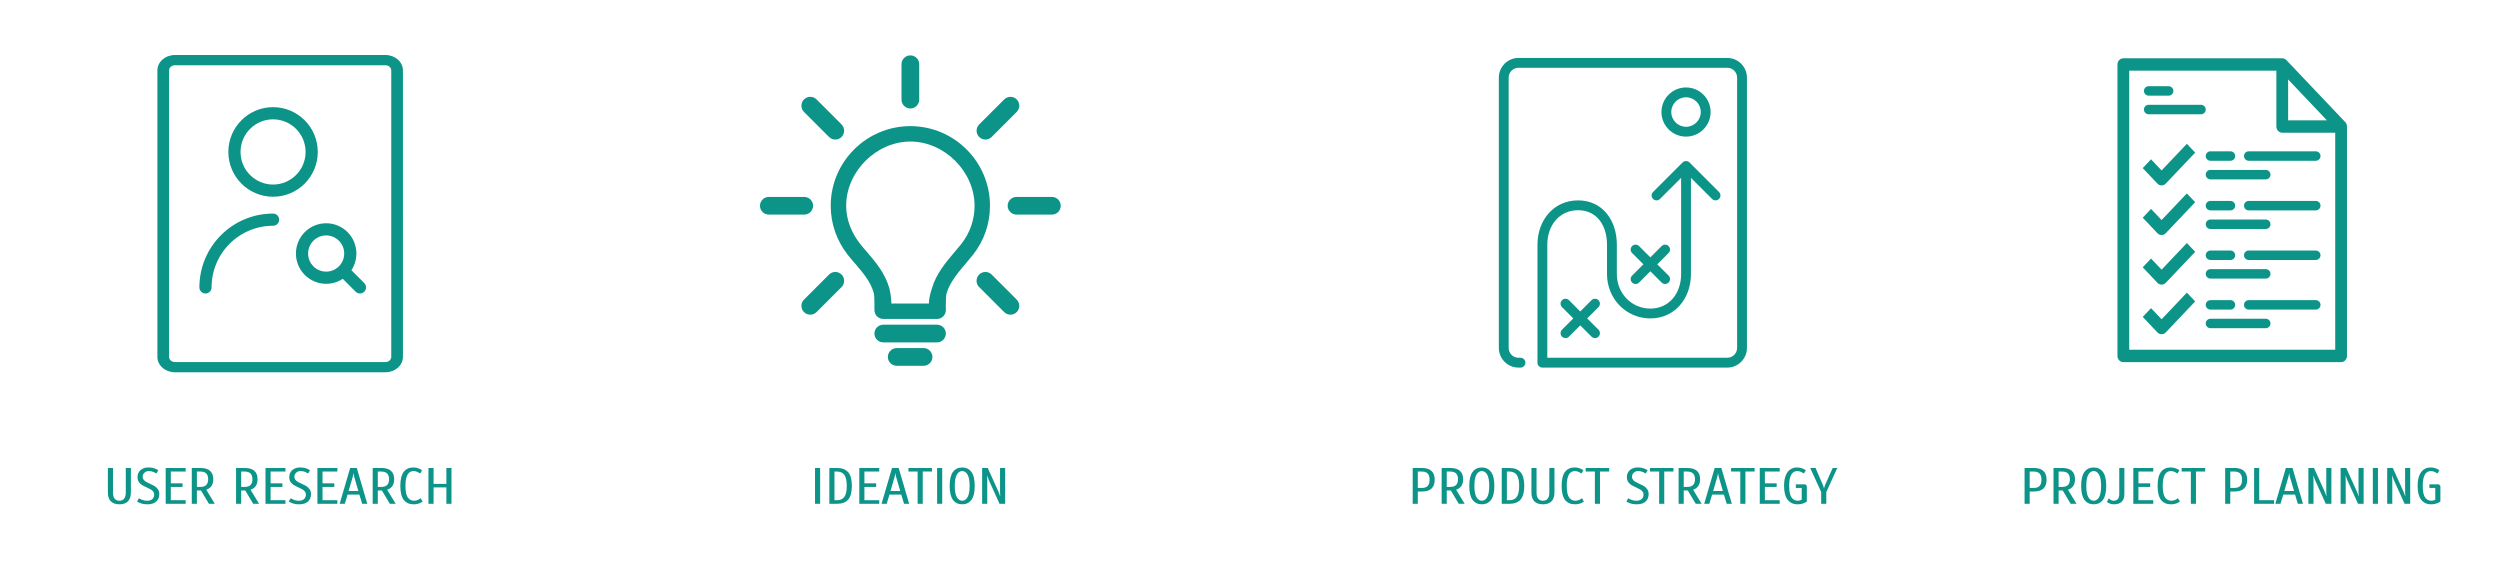 <svg width="3431" height="786" viewBox="0 0 3431 786" fill="none" xmlns="http://www.w3.org/2000/svg">
<path d="M1285.94 437.737H1212.21C1205.49 437.737 1200.07 432.279 1200.07 425.596V417.062C1200.15 409.727 1199.79 404.575 1199.02 401.7C1194.88 386.537 1183.92 373.823 1173.31 361.496C1169.81 357.462 1166.51 353.615 1163.48 349.741C1148.21 330.318 1140.09 307.048 1140.09 282.367C1140.09 222.115 1189.13 173.111 1249.38 173.111C1309.62 173.111 1358.65 222.115 1358.65 282.367C1358.65 307.061 1350.57 330.358 1335.26 349.768C1332.58 353.202 1329.5 356.797 1326.27 360.591C1315.41 373.371 1303.28 387.629 1299.1 402.685C1298.37 405.374 1298.01 410.206 1298.07 416.969V425.569C1298.07 432.279 1292.65 437.737 1285.94 437.737ZM1223.34 416.563H1274.84C1274.97 407.111 1277.98 399.317 1278.82 396.282C1284.45 376.007 1298.4 359.539 1310.72 345.082C1313.95 341.274 1316.79 337.946 1319.3 334.778C1331.19 319.655 1337.49 301.563 1337.49 282.38C1337.49 235.52 1296.25 194.258 1249.39 194.258C1202.53 194.258 1161.27 235.52 1161.27 282.38C1161.27 301.523 1168.6 319.628 1180.5 334.751C1183.31 338.346 1186.39 341.874 1189.65 345.641C1200.87 358.674 1214.78 374.822 1220.4 395.336C1221.23 398.545 1223.23 406.565 1223.34 416.563Z" fill="#0D9488"/>
<path d="M1285.94 469.895H1212.22C1205.5 469.895 1200.08 464.45 1200.08 457.727C1200.08 451.018 1205.5 445.6 1212.22 445.6H1285.94C1292.65 445.6 1298.07 451.018 1298.07 457.727C1298.07 464.45 1292.65 469.895 1285.94 469.895Z" fill="#0D9488"/>
<path d="M1267.52 502.002H1230.66C1223.94 502.002 1218.49 496.557 1218.49 489.861C1218.49 483.151 1223.94 477.693 1230.66 477.693H1267.52C1274.2 477.693 1279.66 483.151 1279.66 489.861C1279.66 496.557 1274.2 502.002 1267.52 502.002Z" fill="#0D9488"/>
<path d="M1443.64 294.524H1395.07C1388.36 294.524 1382.91 289.106 1382.91 282.383C1382.91 275.674 1388.36 270.242 1395.07 270.242H1443.64C1450.35 270.242 1455.77 275.674 1455.77 282.383C1455.77 289.106 1450.35 294.524 1443.64 294.524Z" fill="#0D9488"/>
<path d="M1103.7 294.524H1055.13C1048.42 294.524 1043 289.106 1043 282.383C1043 275.674 1048.42 270.242 1055.13 270.242H1103.69C1110.4 270.242 1115.86 275.674 1115.86 282.383C1115.87 289.106 1110.41 294.524 1103.7 294.524Z" fill="#0D9488"/>
<path d="M1249.39 148.872C1242.67 148.872 1237.22 143.454 1237.22 136.732V88.141C1237.22 81.445 1242.67 76 1249.39 76C1256.11 76 1261.53 81.445 1261.53 88.141V136.718C1261.53 143.441 1256.11 148.872 1249.39 148.872Z" fill="#0D9488"/>
<path d="M1386.69 431.88C1383.6 431.88 1380.5 430.695 1378.11 428.312L1343.78 393.966C1339.04 389.24 1339.04 381.532 1343.78 376.779C1348.53 372.04 1356.21 372.067 1360.95 376.806L1395.29 411.139C1400.04 415.891 1400.04 423.599 1395.29 428.339C1392.92 430.722 1389.83 431.88 1386.69 431.88Z" fill="#0D9488"/>
<path d="M1146.34 191.541C1143.25 191.541 1140.14 190.357 1137.74 187.974L1103.44 153.654C1098.68 148.902 1098.68 141.194 1103.44 136.441C1108.19 131.702 1115.87 131.702 1120.61 136.441L1154.94 170.774C1159.69 175.513 1159.69 183.234 1154.94 187.974C1152.57 190.357 1149.47 191.541 1146.34 191.541Z" fill="#0D9488"/>
<path d="M1112.02 431.885C1108.92 431.885 1105.82 430.727 1103.44 428.344C1098.68 423.605 1098.68 415.897 1103.44 411.144L1137.8 376.785C1142.51 372.046 1150.19 372.046 1154.94 376.785C1159.69 381.537 1159.69 389.245 1154.94 393.998L1120.61 428.344C1118.23 430.714 1115.14 431.885 1112.02 431.885Z" fill="#0D9488"/>
<path d="M1352.4 191.542C1349.3 191.542 1346.2 190.357 1343.8 187.974C1339.09 183.235 1339.09 175.54 1343.8 170.801L1378.14 136.468C1382.85 131.729 1390.58 131.702 1395.31 136.442C1400.06 141.194 1400.06 148.875 1395.31 153.628L1361 187.947C1358.63 190.33 1355.53 191.542 1352.4 191.542Z" fill="#0D9488"/>
<path fill-rule="evenodd" clip-rule="evenodd" d="M552.998 199.001V96.565C552.997 84.95 542.198 75.496 528.925 75.496H240.072C226.801 75.496 216 84.95 216 96.565V208.402L216.002 437.811V489.843C216.002 501.459 226.802 510.912 240.073 510.912H528.928C542.199 510.912 553 501.459 553 489.843V289.089L552.998 199.001ZM240.072 89.542C235.642 89.542 232.048 92.695 232.048 96.565V131.68V145.724V199.934V423.766V489.843C232.048 493.72 235.642 496.866 240.072 496.866H384.53H528.925C533.355 496.866 536.949 493.72 536.949 489.843V454.728L536.947 440.684V303.134L536.949 213.046V145.724L536.95 131.68V96.565C536.95 92.695 533.356 89.542 528.927 89.542H240.072Z" fill="#0D9488"/>
<path d="M474.125 374.501L494 394.418M282 394.418C282 343.086 323.526 301.474 374.75 301.474M480.75 347.946C480.75 366.278 465.919 381.14 447.625 381.14C429.331 381.14 414.5 366.278 414.5 347.946C414.5 329.613 429.331 314.751 447.625 314.751C465.919 314.751 480.75 329.613 480.75 347.946ZM427.75 208.529C427.75 237.862 404.021 261.64 374.75 261.64C345.479 261.64 321.75 237.862 321.75 208.529C321.75 179.197 345.479 155.418 374.75 155.418C404.021 155.418 427.75 179.197 427.75 208.529Z" stroke="#0D9488" stroke-width="16.73" stroke-linecap="round" stroke-linejoin="round"/>
<path fill-rule="evenodd" clip-rule="evenodd" d="M2239.92 387.766C2241.23 389.082 2242.96 389.744 2244.69 389.744C2246.42 389.744 2248.15 389.082 2249.46 387.766L2264.94 372.289L2280.42 387.766C2281.73 389.082 2283.46 389.744 2285.19 389.744C2286.92 389.744 2288.64 389.082 2289.96 387.766C2292.6 385.127 2292.6 380.861 2289.96 378.222L2274.48 362.745L2289.96 347.268C2292.6 344.629 2292.6 340.364 2289.96 337.724C2287.32 335.085 2283.05 335.085 2280.42 337.724L2264.94 353.201L2249.46 337.724C2246.82 335.085 2242.56 335.085 2239.92 337.724C2237.28 340.364 2237.28 344.629 2239.92 347.268L2255.39 362.745L2239.92 378.222C2237.28 380.861 2237.28 385.127 2239.92 387.766ZM2193.75 411.97C2191.11 409.331 2186.84 409.331 2184.2 411.97L2168.73 427.447L2153.25 411.97C2150.61 409.331 2146.34 409.331 2143.7 411.97C2141.07 414.61 2141.07 418.875 2143.7 421.514L2159.18 436.991L2143.7 452.468C2141.07 455.107 2141.07 459.373 2143.7 462.012C2145.02 463.328 2146.75 463.99 2148.48 463.99C2150.2 463.99 2151.93 463.328 2153.25 462.012L2168.73 446.535L2184.2 462.012C2185.52 463.328 2187.25 463.99 2188.97 463.99C2190.7 463.99 2192.43 463.328 2193.75 462.012C2196.39 459.373 2196.39 455.107 2193.75 452.468L2178.27 436.991L2193.75 421.514C2196.39 418.875 2196.39 414.61 2193.75 411.97ZM2313.91 174.005C2325.07 174.005 2334.15 164.92 2334.15 153.756C2334.15 142.592 2325.07 133.507 2313.91 133.507C2302.74 133.507 2293.66 142.592 2293.66 153.756C2293.66 164.92 2302.74 174.005 2313.91 174.005ZM2313.91 187.504C2295.3 187.504 2280.16 172.364 2280.16 153.756C2280.16 135.147 2295.3 120.008 2313.91 120.008C2332.51 120.008 2347.65 135.147 2347.65 153.756C2347.65 172.364 2332.51 187.504 2313.91 187.504ZM2397.5 106.508V477.489C2397.5 492.379 2385.39 504.488 2370.5 504.488H2116.78C2113.06 504.488 2110.03 501.471 2110.03 497.738V335.747C2110.03 302.248 2132.26 275 2165.75 275C2199.24 275 2218.95 302.248 2218.95 335.747V376.245C2218.95 402.291 2238.89 423.492 2264.94 423.492C2290.99 423.492 2307.16 402.291 2307.16 376.245V244.046L2278.18 273.023C2275.54 275.662 2271.27 275.662 2268.64 273.023C2266 270.383 2266 266.118 2268.64 263.479L2309.13 222.988C2309.75 222.36 2310.5 221.867 2311.33 221.523C2312.97 220.841 2314.84 220.841 2316.48 221.523C2317.31 221.867 2318.06 222.36 2318.68 222.988L2359.17 263.479C2361.81 266.118 2361.81 270.383 2359.17 273.023C2357.86 274.339 2356.13 275 2354.4 275C2352.68 275 2350.95 274.339 2349.63 273.023L2320.65 244.046V376.245C2320.65 409.743 2298.43 436.991 2264.94 436.991C2231.45 436.991 2205.45 409.743 2205.45 376.245V335.747C2205.45 309.7 2191.8 288.499 2165.75 288.499C2139.7 288.499 2123.53 309.7 2123.53 335.747V490.988H2370.5C2377.95 490.988 2384 484.934 2384 477.489V106.508C2384 99.063 2377.95 93.009 2370.5 93.009H2084C2076.55 93.009 2070.5 99.063 2070.5 106.508V477.489C2070.5 484.934 2076.55 490.988 2084 490.988H2086.72C2090.45 490.988 2093.47 494.005 2093.47 497.738C2093.47 501.471 2090.45 504.488 2086.72 504.488H2084C2069.11 504.488 2057 492.379 2057 477.489V106.508C2057 91.619 2069.11 79.51 2084 79.51H2370.5C2385.39 79.51 2397.5 91.619 2397.5 106.508Z" fill="#0D9488"/>
<path d="M163.841 692.12C158.738 692.12 154.828 690.762 152.113 688.047C149.397 685.285 148.04 681.258 148.04 675.967V642.257H155.063V675.967C155.063 679.76 155.835 682.592 157.38 684.465C158.925 686.291 161.079 687.204 163.841 687.204C166.604 687.204 168.757 686.291 170.302 684.465C171.848 682.592 172.62 679.76 172.62 675.967V642.257H179.643V675.967C179.643 681.258 178.285 685.285 175.57 688.047C172.854 690.762 168.945 692.12 163.841 692.12ZM202.476 692.12C198.356 692.12 194.821 691.488 191.871 690.224C190.326 689.615 189.062 688.96 188.079 688.258L190.537 684.044H191.239C191.895 684.512 192.855 685.05 194.119 685.659C196.647 686.689 199.199 687.204 201.774 687.204C204.911 687.204 207.322 686.455 209.007 684.957C210.74 683.412 211.606 681.352 211.606 678.777C211.606 677.138 211.161 675.757 210.272 674.633C209.382 673.462 208.282 672.503 206.971 671.754C205.66 671.004 203.857 670.091 201.563 669.015C198.801 667.797 196.577 666.674 194.891 665.644C193.206 664.567 191.754 663.162 190.537 661.43C189.366 659.651 188.781 657.473 188.781 654.898C188.781 652.323 189.366 650.029 190.537 648.016C191.754 646.003 193.463 644.434 195.664 643.31C197.911 642.14 200.533 641.555 203.529 641.555C207.462 641.555 210.88 642.21 213.783 643.521C215.047 644.036 216.194 644.668 217.224 645.417L214.766 649.631H214.064C213.455 649.116 212.613 648.601 211.536 648.086C209.195 647.009 206.76 646.471 204.232 646.471C201.844 646.471 199.831 647.243 198.192 648.788C196.6 650.287 195.804 652.089 195.804 654.196C195.804 655.835 196.249 657.239 197.139 658.41C198.028 659.534 199.128 660.47 200.439 661.219C201.75 661.968 203.553 662.881 205.847 663.958C208.609 665.175 210.833 666.322 212.519 667.399C214.204 668.429 215.632 669.834 216.803 671.613C218.02 673.345 218.629 675.499 218.629 678.074C218.629 682.382 217.224 685.8 214.415 688.328C211.606 690.856 207.626 692.12 202.476 692.12ZM227.399 691.418V642.257H254.789V647.173H234.422V663.326H250.575V668.242H234.422V686.502H254.789V691.418H227.399ZM263.2 642.257H275.139C281.039 642.257 285.44 643.568 288.343 646.19C291.245 648.812 292.697 652.651 292.697 657.708C292.697 665.199 289.49 669.998 283.075 672.105L294.804 691.418H286.727L275.842 673.158H270.223V691.418H263.2V642.257ZM275.139 668.242C282.162 668.242 285.674 664.731 285.674 657.708C285.674 650.685 282.162 647.173 275.139 647.173H270.223V668.242H275.139ZM323.966 642.257H335.905C341.804 642.257 346.205 643.568 349.108 646.19C352.011 648.812 353.462 652.651 353.462 657.708C353.462 665.199 350.255 669.998 343.841 672.105L355.569 691.418H347.493L336.607 673.158H330.989V691.418H323.966V642.257ZM335.905 668.242C342.928 668.242 346.439 664.731 346.439 657.708C346.439 650.685 342.928 647.173 335.905 647.173H330.989V668.242H335.905ZM364.362 691.418V642.257H391.751V647.173H371.385V663.326H387.538V668.242H371.385V686.502H391.751V691.418H364.362ZM410.697 692.12C406.577 692.12 403.042 691.488 400.092 690.224C398.547 689.615 397.283 688.96 396.3 688.258L398.758 684.044H399.46C400.116 684.512 401.076 685.05 402.34 685.659C404.868 686.689 407.42 687.204 409.995 687.204C413.132 687.204 415.543 686.455 417.228 684.957C418.961 683.412 419.827 681.352 419.827 678.777C419.827 677.138 419.382 675.757 418.493 674.633C417.603 673.462 416.503 672.503 415.192 671.754C413.881 671.004 412.078 670.091 409.784 669.015C407.022 667.797 404.798 666.674 403.112 665.644C401.427 664.567 399.975 663.162 398.758 661.43C397.587 659.651 397.002 657.473 397.002 654.898C397.002 652.323 397.587 650.029 398.758 648.016C399.975 646.003 401.684 644.434 403.885 643.31C406.132 642.14 408.754 641.555 411.75 641.555C415.683 641.555 419.101 642.21 422.004 643.521C423.268 644.036 424.415 644.668 425.445 645.417L422.987 649.631H422.285C421.676 649.116 420.834 648.601 419.757 648.086C417.416 647.009 414.981 646.471 412.453 646.471C410.065 646.471 408.052 647.243 406.413 648.788C404.821 650.287 404.025 652.089 404.025 654.196C404.025 655.835 404.47 657.239 405.36 658.41C406.249 659.534 407.349 660.47 408.66 661.219C409.971 661.968 411.774 662.881 414.068 663.958C416.83 665.175 419.054 666.322 420.74 667.399C422.425 668.429 423.853 669.834 425.024 671.613C426.241 673.345 426.85 675.499 426.85 678.074C426.85 682.382 425.445 685.8 422.636 688.328C419.827 690.856 415.847 692.12 410.697 692.12ZM435.62 691.418V642.257H463.01V647.173H442.643V663.326H458.796V668.242H442.643V686.502H463.01V691.418H435.62ZM466.154 691.418L480.551 642.257H489.681L504.078 691.418H497.055L493.193 678.777H477.04L473.177 691.418H466.154ZM491.788 673.86L486.17 654.547C485.982 654.032 485.818 653.447 485.678 652.791C485.584 652.089 485.514 651.574 485.467 651.246L485.257 649.631H484.976L484.765 651.317C484.437 652.909 484.203 653.985 484.063 654.547L478.444 673.86H491.788ZM511.474 642.257H523.413C529.313 642.257 533.714 643.568 536.617 646.19C539.52 648.812 540.971 652.651 540.971 657.708C540.971 665.199 537.764 669.998 531.349 672.105L543.078 691.418H535.001L524.116 673.158H518.497V691.418H511.474V642.257ZM523.413 668.242C530.436 668.242 533.948 664.731 533.948 657.708C533.948 650.685 530.436 647.173 523.413 647.173H518.497V668.242H523.413ZM567.672 692.12C561.82 692.12 557.301 690.107 554.118 686.08C550.981 682.054 549.412 675.64 549.412 666.837C549.412 658.082 550.957 651.691 554.047 647.665C557.138 643.591 561.445 641.555 566.97 641.555C570.294 641.555 573.314 642.21 576.029 643.521C577.34 644.13 578.417 644.762 579.26 645.417L576.802 649.631H576.1C575.397 649.116 574.601 648.601 573.712 648.086C571.652 647.009 569.638 646.471 567.672 646.471C560.181 646.471 556.435 653.26 556.435 666.837C556.435 674.141 557.465 679.362 559.525 682.499C561.632 685.636 564.582 687.204 568.374 687.204C570.434 687.204 572.448 686.689 574.414 685.659C575.397 685.097 576.193 684.559 576.802 684.044H577.504L579.962 688.258C579.166 688.913 578.089 689.569 576.732 690.224C574.11 691.488 571.09 692.12 567.672 692.12ZM588.014 691.418V642.257H595.037V664.028H612.595V642.257H619.618V691.418H612.595V668.944H595.037V691.418H588.014Z" fill="#0D9488"/>
<path d="M1118.53 691.418V642.257H1125.55V691.418H1118.53ZM1138.21 642.257H1148.75C1155.58 642.257 1160.69 644.2 1164.06 648.086C1167.43 651.972 1169.11 658.223 1169.11 666.837C1169.11 675.452 1167.43 681.703 1164.06 685.589C1160.69 689.475 1155.58 691.418 1148.75 691.418H1138.21V642.257ZM1148.75 686.502C1153.2 686.502 1156.52 685.004 1158.72 682.007C1160.97 679.011 1162.09 673.954 1162.09 666.837C1162.09 659.721 1160.97 654.664 1158.72 651.668C1156.52 648.671 1153.2 647.173 1148.75 647.173H1145.24V686.502H1148.75ZM1179.3 691.418V642.257H1206.69V647.173H1186.32V663.326H1202.47V668.242H1186.32V686.502H1206.69V691.418H1179.3ZM1209.83 691.418L1224.23 642.257H1233.36L1247.75 691.418H1240.73L1236.87 678.777H1220.71L1216.85 691.418H1209.83ZM1235.46 673.86L1229.84 654.547C1229.66 654.032 1229.49 653.447 1229.35 652.791C1229.26 652.089 1229.19 651.574 1229.14 651.246L1228.93 649.631H1228.65L1228.44 651.317C1228.11 652.909 1227.88 653.985 1227.74 654.547L1222.12 673.86H1235.46ZM1259.36 691.418V647.173H1246.72V642.257H1279.02V647.173H1266.38V691.418H1259.36ZM1286.08 691.418V642.257H1293.1V691.418H1286.08ZM1320.51 692.12C1315.13 692.12 1310.91 690.107 1307.87 686.08C1304.83 682.007 1303.31 675.593 1303.31 666.837C1303.31 658.082 1304.83 651.691 1307.87 647.665C1310.91 643.591 1315.13 641.555 1320.51 641.555C1325.9 641.555 1330.11 643.591 1333.15 647.665C1336.2 651.691 1337.72 658.082 1337.72 666.837C1337.72 675.593 1336.2 682.007 1333.15 686.08C1330.11 690.107 1325.9 692.12 1320.51 692.12ZM1320.51 687.204C1323.46 687.204 1325.9 685.612 1327.82 682.429C1329.74 679.198 1330.7 674.001 1330.7 666.837C1330.7 659.674 1329.74 654.5 1327.82 651.317C1325.9 648.086 1323.46 646.471 1320.51 646.471C1317.56 646.471 1315.13 648.086 1313.21 651.317C1311.29 654.5 1310.33 659.674 1310.33 666.837C1310.33 674.001 1311.29 679.198 1313.21 682.429C1315.13 685.612 1317.56 687.204 1320.51 687.204ZM1347.87 642.257H1355.6L1370.35 674.914C1370.54 675.288 1370.68 675.663 1370.77 676.038C1370.91 676.365 1371.03 676.67 1371.12 676.951L1371.75 678.706C1371.89 679.128 1372.01 679.526 1372.1 679.9C1372.24 680.275 1372.36 680.603 1372.46 680.883H1372.74L1372.6 678.706C1372.5 677.114 1372.46 675.85 1372.46 674.914V642.257H1379.48V691.418H1371.75L1357 658.761C1356.58 657.825 1356.12 656.56 1355.6 654.969C1355.51 654.688 1355.39 654.36 1355.25 653.985C1355.16 653.611 1355.04 653.213 1354.9 652.791H1354.62L1354.76 654.969C1354.85 656.748 1354.9 658.012 1354.9 658.761V691.418H1347.87V642.257Z" fill="#0D9488"/>
<path d="M1938.79 642.257H1951.43C1957.37 642.257 1961.78 643.615 1964.63 646.33C1967.53 649.046 1968.99 653.072 1968.99 658.41C1968.99 663.747 1967.53 667.774 1964.63 670.489C1961.78 673.205 1957.37 674.563 1951.43 674.563H1945.81V691.418H1938.79V642.257ZM1951.43 669.647C1954.99 669.647 1957.63 668.734 1959.36 666.908C1961.1 665.082 1961.96 662.249 1961.96 658.41C1961.96 654.571 1961.1 651.738 1959.36 649.912C1957.63 648.086 1954.99 647.173 1951.43 647.173H1945.81V669.647H1951.43ZM1978.5 642.257H1990.44C1996.34 642.257 2000.74 643.568 2003.64 646.19C2006.54 648.812 2007.99 652.651 2007.99 657.708C2007.99 665.199 2004.79 669.998 1998.37 672.105L2010.1 691.418H2002.02L1991.14 673.158H1985.52V691.418H1978.5V642.257ZM1990.44 668.242C1997.46 668.242 2000.97 664.731 2000.97 657.708C2000.97 650.685 1997.46 647.173 1990.44 647.173H1985.52V668.242H1990.44ZM2033.64 692.12C2028.26 692.12 2024.04 690.107 2021 686.08C2017.96 682.007 2016.43 675.593 2016.43 666.837C2016.43 658.082 2017.96 651.691 2021 647.665C2024.04 643.591 2028.26 641.555 2033.64 641.555C2039.03 641.555 2043.24 643.591 2046.28 647.665C2049.33 651.691 2050.85 658.082 2050.85 666.837C2050.85 675.593 2049.33 682.007 2046.28 686.08C2043.24 690.107 2039.03 692.12 2033.64 692.12ZM2033.64 687.204C2036.59 687.204 2039.03 685.612 2040.95 682.429C2042.86 679.198 2043.82 674.001 2043.82 666.837C2043.82 659.674 2042.86 654.5 2040.95 651.317C2039.03 648.086 2036.59 646.471 2033.64 646.471C2030.69 646.471 2028.26 648.086 2026.34 651.317C2024.42 654.5 2023.46 659.674 2023.46 666.837C2023.46 674.001 2024.42 679.198 2026.34 682.429C2028.26 685.612 2030.69 687.204 2033.64 687.204ZM2061 642.257H2071.54C2078.37 642.257 2083.48 644.2 2086.85 648.086C2090.22 651.972 2091.9 658.223 2091.9 666.837C2091.9 675.452 2090.22 681.703 2086.85 685.589C2083.48 689.475 2078.37 691.418 2071.54 691.418H2061V642.257ZM2071.54 686.502C2075.99 686.502 2079.31 685.004 2081.51 682.007C2083.76 679.011 2084.88 673.954 2084.88 666.837C2084.88 659.721 2083.76 654.664 2081.51 651.668C2079.31 648.671 2075.99 647.173 2071.54 647.173H2068.03V686.502H2071.54ZM2117.54 692.12C2112.43 692.12 2108.52 690.762 2105.81 688.047C2103.09 685.285 2101.73 681.258 2101.73 675.967V642.257H2108.76V675.967C2108.76 679.76 2109.53 682.592 2111.07 684.465C2112.62 686.291 2114.77 687.204 2117.54 687.204C2120.3 687.204 2122.45 686.291 2124 684.465C2125.54 682.592 2126.31 679.76 2126.31 675.967V642.257H2133.34V675.967C2133.34 681.258 2131.98 685.285 2129.26 688.047C2126.55 690.762 2122.64 692.12 2117.54 692.12ZM2161.44 692.12C2155.59 692.12 2151.07 690.107 2147.88 686.08C2144.75 682.054 2143.18 675.64 2143.18 666.837C2143.18 658.082 2144.72 651.691 2147.81 647.665C2150.9 643.591 2155.21 641.555 2160.74 641.555C2164.06 641.555 2167.08 642.21 2169.8 643.521C2171.11 644.13 2172.18 644.762 2173.03 645.417L2170.57 649.631H2169.87C2169.16 649.116 2168.37 648.601 2167.48 648.086C2165.42 647.009 2163.4 646.471 2161.44 646.471C2153.95 646.471 2150.2 653.26 2150.2 666.837C2150.2 674.141 2151.23 679.362 2153.29 682.499C2155.4 685.636 2158.35 687.204 2162.14 687.204C2164.2 687.204 2166.21 686.689 2168.18 685.659C2169.16 685.097 2169.96 684.559 2170.57 684.044H2171.27L2173.73 688.258C2172.93 688.913 2171.86 689.569 2170.5 690.224C2167.88 691.488 2164.86 692.12 2161.44 692.12ZM2188.8 691.418V647.173H2176.16V642.257H2208.47V647.173H2195.83V691.418H2188.8ZM2246.43 692.12C2242.31 692.12 2238.77 691.488 2235.82 690.224C2234.28 689.615 2233.01 688.96 2232.03 688.258L2234.49 684.044H2235.19C2235.85 684.512 2236.81 685.05 2238.07 685.659C2240.6 686.689 2243.15 687.204 2245.72 687.204C2248.86 687.204 2251.27 686.455 2252.96 684.957C2254.69 683.412 2255.56 681.352 2255.56 678.777C2255.56 677.138 2255.11 675.757 2254.22 674.633C2253.33 673.462 2252.23 672.503 2250.92 671.754C2249.61 671.004 2247.81 670.091 2245.51 669.015C2242.75 667.797 2240.53 666.674 2238.84 665.644C2237.16 664.567 2235.71 663.162 2234.49 661.43C2233.32 659.651 2232.73 657.473 2232.73 654.898C2232.73 652.323 2233.32 650.029 2234.49 648.016C2235.71 646.003 2237.41 644.434 2239.61 643.31C2241.86 642.14 2244.48 641.555 2247.48 641.555C2251.41 641.555 2254.83 642.21 2257.73 643.521C2259 644.036 2260.15 644.668 2261.18 645.417L2258.72 649.631H2258.02C2257.41 649.116 2256.56 648.601 2255.49 648.086C2253.15 647.009 2250.71 646.471 2248.18 646.471C2245.8 646.471 2243.78 647.243 2242.14 648.788C2240.55 650.287 2239.76 652.089 2239.76 654.196C2239.76 655.835 2240.2 657.239 2241.09 658.41C2241.98 659.534 2243.08 660.47 2244.39 661.219C2245.7 661.968 2247.5 662.881 2249.8 663.958C2252.56 665.175 2254.78 666.322 2256.47 667.399C2258.16 668.429 2259.58 669.834 2260.75 671.613C2261.97 673.345 2262.58 675.499 2262.58 678.074C2262.58 682.382 2261.18 685.8 2258.37 688.328C2255.56 690.856 2251.58 692.12 2246.43 692.12ZM2277 691.418V647.173H2264.36V642.257H2296.67V647.173H2284.02V691.418H2277ZM2303.72 642.257H2315.66C2321.56 642.257 2325.96 643.568 2328.86 646.19C2331.77 648.812 2333.22 652.651 2333.22 657.708C2333.22 665.199 2330.01 669.998 2323.6 672.105L2335.33 691.418H2327.25L2316.36 673.158H2310.75V691.418H2303.72V642.257ZM2315.66 668.242C2322.68 668.242 2326.2 664.731 2326.2 657.708C2326.2 650.685 2322.68 647.173 2315.66 647.173H2310.75V668.242H2315.66ZM2338.85 691.418L2353.25 642.257H2362.38L2376.78 691.418H2369.75L2365.89 678.777H2349.74L2345.87 691.418H2338.85ZM2364.48 673.86L2358.87 654.547C2358.68 654.032 2358.52 653.447 2358.37 652.791C2358.28 652.089 2358.21 651.574 2358.16 651.246L2357.95 649.631H2357.67L2357.46 651.317C2357.13 652.909 2356.9 653.985 2356.76 654.547L2351.14 673.86H2364.48ZM2388.38 691.418V647.173H2375.74V642.257H2408.05V647.173H2395.41V691.418H2388.38ZM2415.1 691.418V642.257H2442.49V647.173H2422.13V663.326H2438.28V668.242H2422.13V686.502H2442.49V691.418H2415.1ZM2466.71 692.12C2461.13 692.12 2456.69 690.037 2453.36 685.87C2450.08 681.656 2448.45 675.312 2448.45 666.837C2448.45 661.172 2449.19 656.443 2450.69 652.651C2452.24 648.859 2454.32 646.073 2456.94 644.294C2459.61 642.468 2462.63 641.555 2466 641.555C2469.33 641.555 2472.35 642.21 2475.06 643.521C2476.37 644.13 2477.45 644.762 2478.29 645.417L2475.84 649.631H2475.13C2474.43 649.116 2473.63 648.601 2472.74 648.086C2470.68 647.009 2468.67 646.471 2466.71 646.471C2459.21 646.471 2455.47 653.26 2455.47 666.837C2455.47 674.141 2456.5 679.362 2458.56 682.499C2460.67 685.636 2463.62 687.204 2467.41 687.204C2468.25 687.204 2469.05 687.111 2469.8 686.923C2470.59 686.689 2471.22 686.455 2471.69 686.221C2472.21 685.987 2472.53 685.846 2472.67 685.8V669.647H2464.6V664.731H2477.59L2479.7 666.837V688.258C2478.76 689.007 2477.61 689.662 2476.26 690.224C2473.54 691.488 2470.36 692.12 2466.71 692.12ZM2499.39 675.265L2484.29 642.257H2491.67L2501.85 665.784C2502.27 666.908 2502.58 667.821 2502.76 668.523C2502.95 669.178 2503.07 669.67 2503.11 669.998H2503.4C2503.44 669.67 2503.56 669.178 2503.75 668.523C2504.07 667.212 2504.38 666.299 2504.66 665.784L2515.19 642.257H2521.51L2506.42 675.265V691.418H2499.39V675.265Z" fill="#0D9488"/>
<path d="M2778.52 642.257H2791.17C2797.11 642.257 2801.51 643.615 2804.37 646.33C2807.27 649.046 2808.72 653.072 2808.72 658.41C2808.72 663.747 2807.27 667.774 2804.37 670.489C2801.51 673.205 2797.11 674.563 2791.17 674.563H2785.55V691.418H2778.52V642.257ZM2791.17 669.647C2794.72 669.647 2797.37 668.734 2799.1 666.908C2800.83 665.082 2801.7 662.249 2801.7 658.41C2801.7 654.571 2800.83 651.738 2799.1 649.912C2797.37 648.086 2794.72 647.173 2791.17 647.173H2785.55V669.647H2791.17ZM2818.23 642.257H2830.17C2836.07 642.257 2840.47 643.568 2843.38 646.19C2846.28 648.812 2847.73 652.651 2847.73 657.708C2847.73 665.199 2844.52 669.998 2838.11 672.105L2849.84 691.418H2841.76L2830.88 673.158H2825.26V691.418H2818.23V642.257ZM2830.17 668.242C2837.2 668.242 2840.71 664.731 2840.71 657.708C2840.71 650.685 2837.2 647.173 2830.17 647.173H2825.26V668.242H2830.17ZM2873.38 692.12C2867.99 692.12 2863.78 690.107 2860.74 686.08C2857.69 682.007 2856.17 675.593 2856.17 666.837C2856.17 658.082 2857.69 651.691 2860.74 647.665C2863.78 643.591 2867.99 641.555 2873.38 641.555C2878.76 641.555 2882.98 643.591 2886.02 647.665C2889.06 651.691 2890.59 658.082 2890.59 666.837C2890.59 675.593 2889.06 682.007 2886.02 686.08C2882.98 690.107 2878.76 692.12 2873.38 692.12ZM2873.38 687.204C2876.33 687.204 2878.76 685.612 2880.68 682.429C2882.6 679.198 2883.56 674.001 2883.56 666.837C2883.56 659.674 2882.6 654.5 2880.68 651.317C2878.76 648.086 2876.33 646.471 2873.38 646.471C2870.43 646.471 2867.99 648.086 2866.08 651.317C2864.16 654.5 2863.2 659.674 2863.2 666.837C2863.2 674.001 2864.16 679.198 2866.08 682.429C2867.99 685.612 2870.43 687.204 2873.38 687.204ZM2901.09 692.12C2898.75 692.12 2896.45 691.605 2894.21 690.575C2893.13 690.06 2892.26 689.522 2891.61 688.96L2893.72 684.395H2894.42C2895.03 684.91 2895.64 685.378 2896.24 685.8C2897.6 686.736 2898.98 687.204 2900.39 687.204C2903.1 687.204 2905.12 686.478 2906.43 685.027C2907.78 683.529 2908.46 681.211 2908.46 678.074V642.257H2915.49V678.074C2915.49 682.709 2914.27 686.221 2911.83 688.609C2909.45 690.95 2905.87 692.12 2901.09 692.12ZM2927.76 691.418V642.257H2955.15V647.173H2934.79V663.326H2950.94V668.242H2934.79V686.502H2955.15V691.418H2927.76ZM2979.37 692.12C2973.51 692.12 2969 690.107 2965.81 686.08C2962.67 682.054 2961.11 675.64 2961.11 666.837C2961.11 658.082 2962.65 651.691 2965.74 647.665C2968.83 643.591 2973.14 641.555 2978.66 641.555C2981.99 641.555 2985.01 642.21 2987.72 643.521C2989.03 644.13 2990.11 644.762 2990.95 645.417L2988.5 649.631H2987.79C2987.09 649.116 2986.3 648.601 2985.41 648.086C2983.35 647.009 2981.33 646.471 2979.37 646.471C2971.87 646.471 2968.13 653.26 2968.13 666.837C2968.13 674.141 2969.16 679.362 2971.22 682.499C2973.33 685.636 2976.28 687.204 2980.07 687.204C2982.13 687.204 2984.14 686.689 2986.11 685.659C2987.09 685.097 2987.89 684.559 2988.5 684.044H2989.2L2991.66 688.258C2990.86 688.913 2989.78 689.569 2988.43 690.224C2985.8 691.488 2982.78 692.12 2979.37 692.12ZM3006.73 691.418V647.173H2994.09V642.257H3026.4V647.173H3013.75V691.418H3006.73ZM3053.82 642.257H3066.46C3072.41 642.257 3076.81 643.615 3079.67 646.33C3082.57 649.046 3084.02 653.072 3084.02 658.41C3084.02 663.747 3082.57 667.774 3079.67 670.489C3076.81 673.205 3072.41 674.563 3066.46 674.563H3060.84V691.418H3053.82V642.257ZM3066.46 669.647C3070.02 669.647 3072.67 668.734 3074.4 666.908C3076.13 665.082 3077 662.249 3077 658.41C3077 654.571 3076.13 651.738 3074.4 649.912C3072.67 648.086 3070.02 647.173 3066.46 647.173H3060.84V669.647H3066.46ZM3093.53 691.418V642.257H3100.55V686.502H3120.92V691.418H3093.53ZM3122.69 691.418L3137.09 642.257H3146.22L3160.62 691.418H3153.59L3149.73 678.777H3133.58L3129.72 691.418H3122.69ZM3148.33 673.86L3142.71 654.547C3142.52 654.032 3142.36 653.447 3142.22 652.791C3142.12 652.089 3142.05 651.574 3142.01 651.246L3141.8 649.631H3141.51L3141.3 651.317C3140.98 652.909 3140.74 653.985 3140.6 654.547L3134.98 673.86H3148.33ZM3168.01 642.257H3175.74L3190.49 674.914C3190.67 675.288 3190.81 675.663 3190.91 676.038C3191.05 676.365 3191.17 676.67 3191.26 676.951L3191.89 678.706C3192.03 679.128 3192.15 679.526 3192.24 679.9C3192.38 680.275 3192.5 680.603 3192.59 680.883H3192.87L3192.73 678.706C3192.64 677.114 3192.59 675.85 3192.59 674.914V642.257H3199.62V691.418H3191.89L3177.14 658.761C3176.72 657.825 3176.25 656.56 3175.74 654.969C3175.64 654.688 3175.53 654.36 3175.39 653.985C3175.29 653.611 3175.18 653.213 3175.04 652.791H3174.76L3174.9 654.969C3174.99 656.748 3175.04 658.012 3175.04 658.761V691.418H3168.01V642.257ZM3212.25 642.257H3219.98L3234.72 674.914C3234.91 675.288 3235.05 675.663 3235.14 676.038C3235.29 676.365 3235.4 676.67 3235.5 676.951L3236.13 678.706C3236.27 679.128 3236.39 679.526 3236.48 679.9C3236.62 680.275 3236.74 680.603 3236.83 680.883H3237.11L3236.97 678.706C3236.88 677.114 3236.83 675.85 3236.83 674.914V642.257H3243.85V691.418H3236.13L3221.38 658.761C3220.96 657.825 3220.49 656.56 3219.98 654.969C3219.88 654.688 3219.76 654.36 3219.62 653.985C3219.53 653.611 3219.41 653.213 3219.27 652.791H3218.99L3219.13 654.969C3219.23 656.748 3219.27 658.012 3219.27 658.761V691.418H3212.25V642.257ZM3256.49 691.418V642.257H3263.51V691.418H3256.49ZM3276.17 642.257H3283.9L3298.64 674.914C3298.83 675.288 3298.97 675.663 3299.06 676.038C3299.21 676.365 3299.32 676.67 3299.42 676.951L3300.05 678.706C3300.19 679.128 3300.31 679.526 3300.4 679.9C3300.54 680.275 3300.66 680.603 3300.75 680.883H3301.03L3300.89 678.706C3300.8 677.114 3300.75 675.85 3300.75 674.914V642.257H3307.77V691.418H3300.05L3285.3 658.761C3284.88 657.825 3284.41 656.56 3283.9 654.969C3283.8 654.688 3283.68 654.36 3283.54 653.985C3283.45 653.611 3283.33 653.213 3283.19 652.791H3282.91L3283.05 654.969C3283.15 656.748 3283.19 658.012 3283.19 658.761V691.418H3276.17V642.257ZM3336.21 692.12C3330.64 692.12 3326.19 690.037 3322.86 685.87C3319.59 681.656 3317.95 675.312 3317.95 666.837C3317.95 661.172 3318.7 656.443 3320.2 652.651C3321.74 648.859 3323.82 646.073 3326.45 644.294C3329.12 642.468 3332.14 641.555 3335.51 641.555C3338.83 641.555 3341.85 642.21 3344.57 643.521C3345.88 644.13 3346.95 644.762 3347.8 645.417L3345.34 649.631H3344.64C3343.93 649.116 3343.14 648.601 3342.25 648.086C3340.19 647.009 3338.17 646.471 3336.21 646.471C3328.72 646.471 3324.97 653.26 3324.97 666.837C3324.97 674.141 3326 679.362 3328.06 682.499C3330.17 685.636 3333.12 687.204 3336.91 687.204C3337.75 687.204 3338.55 687.111 3339.3 686.923C3340.09 686.689 3340.73 686.455 3341.19 686.221C3341.71 685.987 3342.04 685.846 3342.18 685.8V669.647H3334.1V664.731H3347.09L3349.2 666.837V688.258C3348.26 689.007 3347.12 689.662 3345.76 690.224C3343.04 691.488 3339.86 692.12 3336.21 692.12Z" fill="#0D9488"/>
<path d="M3220.98 173.612C3220.98 171.398 3220.18 169.222 3218.64 167.595L3137.87 82.493C3136.32 80.865 3134.26 80.021 3132.15 80.021V80H2914.08C2909.62 80 2906 83.81 2906 88.51V488.49C2906 493.19 2909.62 497 2914.08 497H3212.92C3217.38 497 3221 493.19 3221 488.49V173.612H3220.98ZM3140.23 109.056L3193.42 165.102H3140.23V109.056ZM2922.15 479.979V97.02H3124.08V173.612C3124.08 178.312 3127.69 182.122 3132.15 182.122H3204.85V479.979H2922.15Z" fill="#0D9488"/>
<path d="M2966.57 233.915L2952.09 218.657L2940.67 230.693L2960.86 251.969C2962.44 253.63 2964.5 254.46 2966.57 254.46C2968.64 254.46 2970.71 253.63 2972.28 251.968L3012.67 209.417L3001.24 197.381L2966.57 233.915Z" fill="#0D9488"/>
<path d="M3061.04 207.654H3033.65C3030.06 207.654 3027.15 210.564 3027.15 214.154C3027.15 217.744 3030.06 220.654 3033.65 220.654H3061.04C3064.63 220.654 3067.54 217.744 3067.54 214.154C3067.54 210.564 3064.63 207.654 3061.04 207.654Z" fill="#0D9488"/>
<path d="M3109.5 233.184H3033.65C3030.06 233.184 3027.15 236.094 3027.15 239.684C3027.15 243.273 3030.06 246.184 3033.65 246.184H3109.5C3113.09 246.184 3116 243.273 3116 239.684C3116 236.094 3113.09 233.184 3109.5 233.184Z" fill="#0D9488"/>
<path d="M3178.16 207.654H3086.16C3082.57 207.654 3079.66 210.564 3079.66 214.154C3079.66 217.744 3082.57 220.654 3086.16 220.654H3178.16C3181.75 220.654 3184.66 217.744 3184.66 214.154C3184.66 210.564 3181.75 207.654 3178.16 207.654Z" fill="#0D9488"/>
<path d="M2966.57 301.993L2952.09 286.735L2940.67 298.771L2960.86 320.047C2962.44 321.708 2964.5 322.539 2966.57 322.539C2968.64 322.539 2970.71 321.708 2972.28 320.046L3012.67 277.495L3001.24 265.459L2966.57 301.993Z" fill="#0D9488"/>
<path d="M3061.04 275.736H3033.65C3030.06 275.736 3027.15 278.646 3027.15 282.236C3027.15 285.826 3030.06 288.736 3033.65 288.736H3061.04C3064.63 288.736 3067.54 285.826 3067.54 282.236C3067.54 278.646 3064.63 275.736 3061.04 275.736Z" fill="#0D9488"/>
<path d="M3109.5 301.264H3033.65C3030.06 301.264 3027.15 304.174 3027.15 307.764C3027.15 311.354 3030.06 314.264 3033.65 314.264H3109.5C3113.09 314.264 3116 311.354 3116 307.764C3116 304.174 3113.09 301.264 3109.5 301.264Z" fill="#0D9488"/>
<path d="M3178.16 275.736H3086.16C3082.57 275.736 3079.66 278.646 3079.66 282.236C3079.66 285.826 3082.57 288.736 3086.16 288.736H3178.16C3181.75 288.736 3184.66 285.826 3184.66 282.236C3184.66 278.646 3181.75 275.736 3178.16 275.736Z" fill="#0D9488"/>
<path d="M2966.57 370.077L2952.09 354.819L2940.67 366.855L2960.86 388.131C2962.44 389.792 2964.5 390.623 2966.57 390.623C2968.64 390.623 2970.71 389.792 2972.28 388.13L3012.67 345.579L3001.24 333.543L2966.57 370.077Z" fill="#0D9488"/>
<path d="M3061.04 343.816H3033.65C3030.06 343.816 3027.15 346.727 3027.15 350.316C3027.15 353.906 3030.06 356.816 3033.65 356.816H3061.04C3064.63 356.816 3067.54 353.906 3067.54 350.316C3067.54 346.727 3064.63 343.816 3061.04 343.816Z" fill="#0D9488"/>
<path d="M3109.5 369.346H3033.65C3030.06 369.346 3027.15 372.256 3027.15 375.846C3027.15 379.436 3030.06 382.346 3033.65 382.346H3109.5C3113.09 382.346 3116 379.436 3116 375.846C3116 372.256 3113.09 369.346 3109.5 369.346Z" fill="#0D9488"/>
<path d="M3178.16 343.816H3086.16C3082.57 343.816 3079.66 346.727 3079.66 350.316C3079.66 353.906 3082.57 356.816 3086.16 356.816H3178.16C3181.75 356.816 3184.66 353.906 3184.66 350.316C3184.66 346.727 3181.75 343.816 3178.16 343.816Z" fill="#0D9488"/>
<path d="M2966.57 438.157L2952.09 422.899L2940.67 434.935L2960.86 456.211C2962.44 457.872 2964.5 458.703 2966.57 458.703C2968.64 458.703 2970.71 457.872 2972.28 456.21L3012.67 413.659L3001.24 401.623L2966.57 438.157Z" fill="#0D9488"/>
<path d="M3061.04 411.9H3033.65C3030.06 411.9 3027.15 414.811 3027.15 418.4C3027.15 421.99 3030.06 424.9 3033.65 424.9H3061.04C3064.63 424.9 3067.54 421.99 3067.54 418.4C3067.54 414.811 3064.63 411.9 3061.04 411.9Z" fill="#0D9488"/>
<path d="M3109.5 437.426H3033.65C3030.06 437.426 3027.15 440.336 3027.15 443.926C3027.15 447.516 3030.06 450.426 3033.65 450.426H3109.5C3113.09 450.426 3116 447.516 3116 443.926C3116 440.336 3113.09 437.426 3109.5 437.426Z" fill="#0D9488"/>
<path d="M3178.16 411.9H3086.16C3082.57 411.9 3079.66 414.811 3079.66 418.4C3079.66 421.99 3082.57 424.9 3086.16 424.9H3178.16C3181.75 424.9 3184.66 421.99 3184.66 418.4C3184.66 414.811 3181.75 411.9 3178.16 411.9Z" fill="#0D9488"/>
<path d="M2976.24 118.295H2948.85C2945.26 118.295 2942.35 121.205 2942.35 124.795C2942.35 128.385 2945.26 131.295 2948.85 131.295H2976.24C2979.83 131.295 2982.74 128.385 2982.74 124.795C2982.74 121.205 2979.83 118.295 2976.24 118.295Z" fill="#0D9488"/>
<path d="M3020.66 143.826H2948.85C2945.26 143.826 2942.35 146.736 2942.35 150.326C2942.35 153.916 2945.26 156.826 2948.85 156.826H3020.66C3024.25 156.826 3027.16 153.916 3027.16 150.326C3027.16 146.736 3024.25 143.826 3020.66 143.826Z" fill="#0D9488"/>
</svg>
